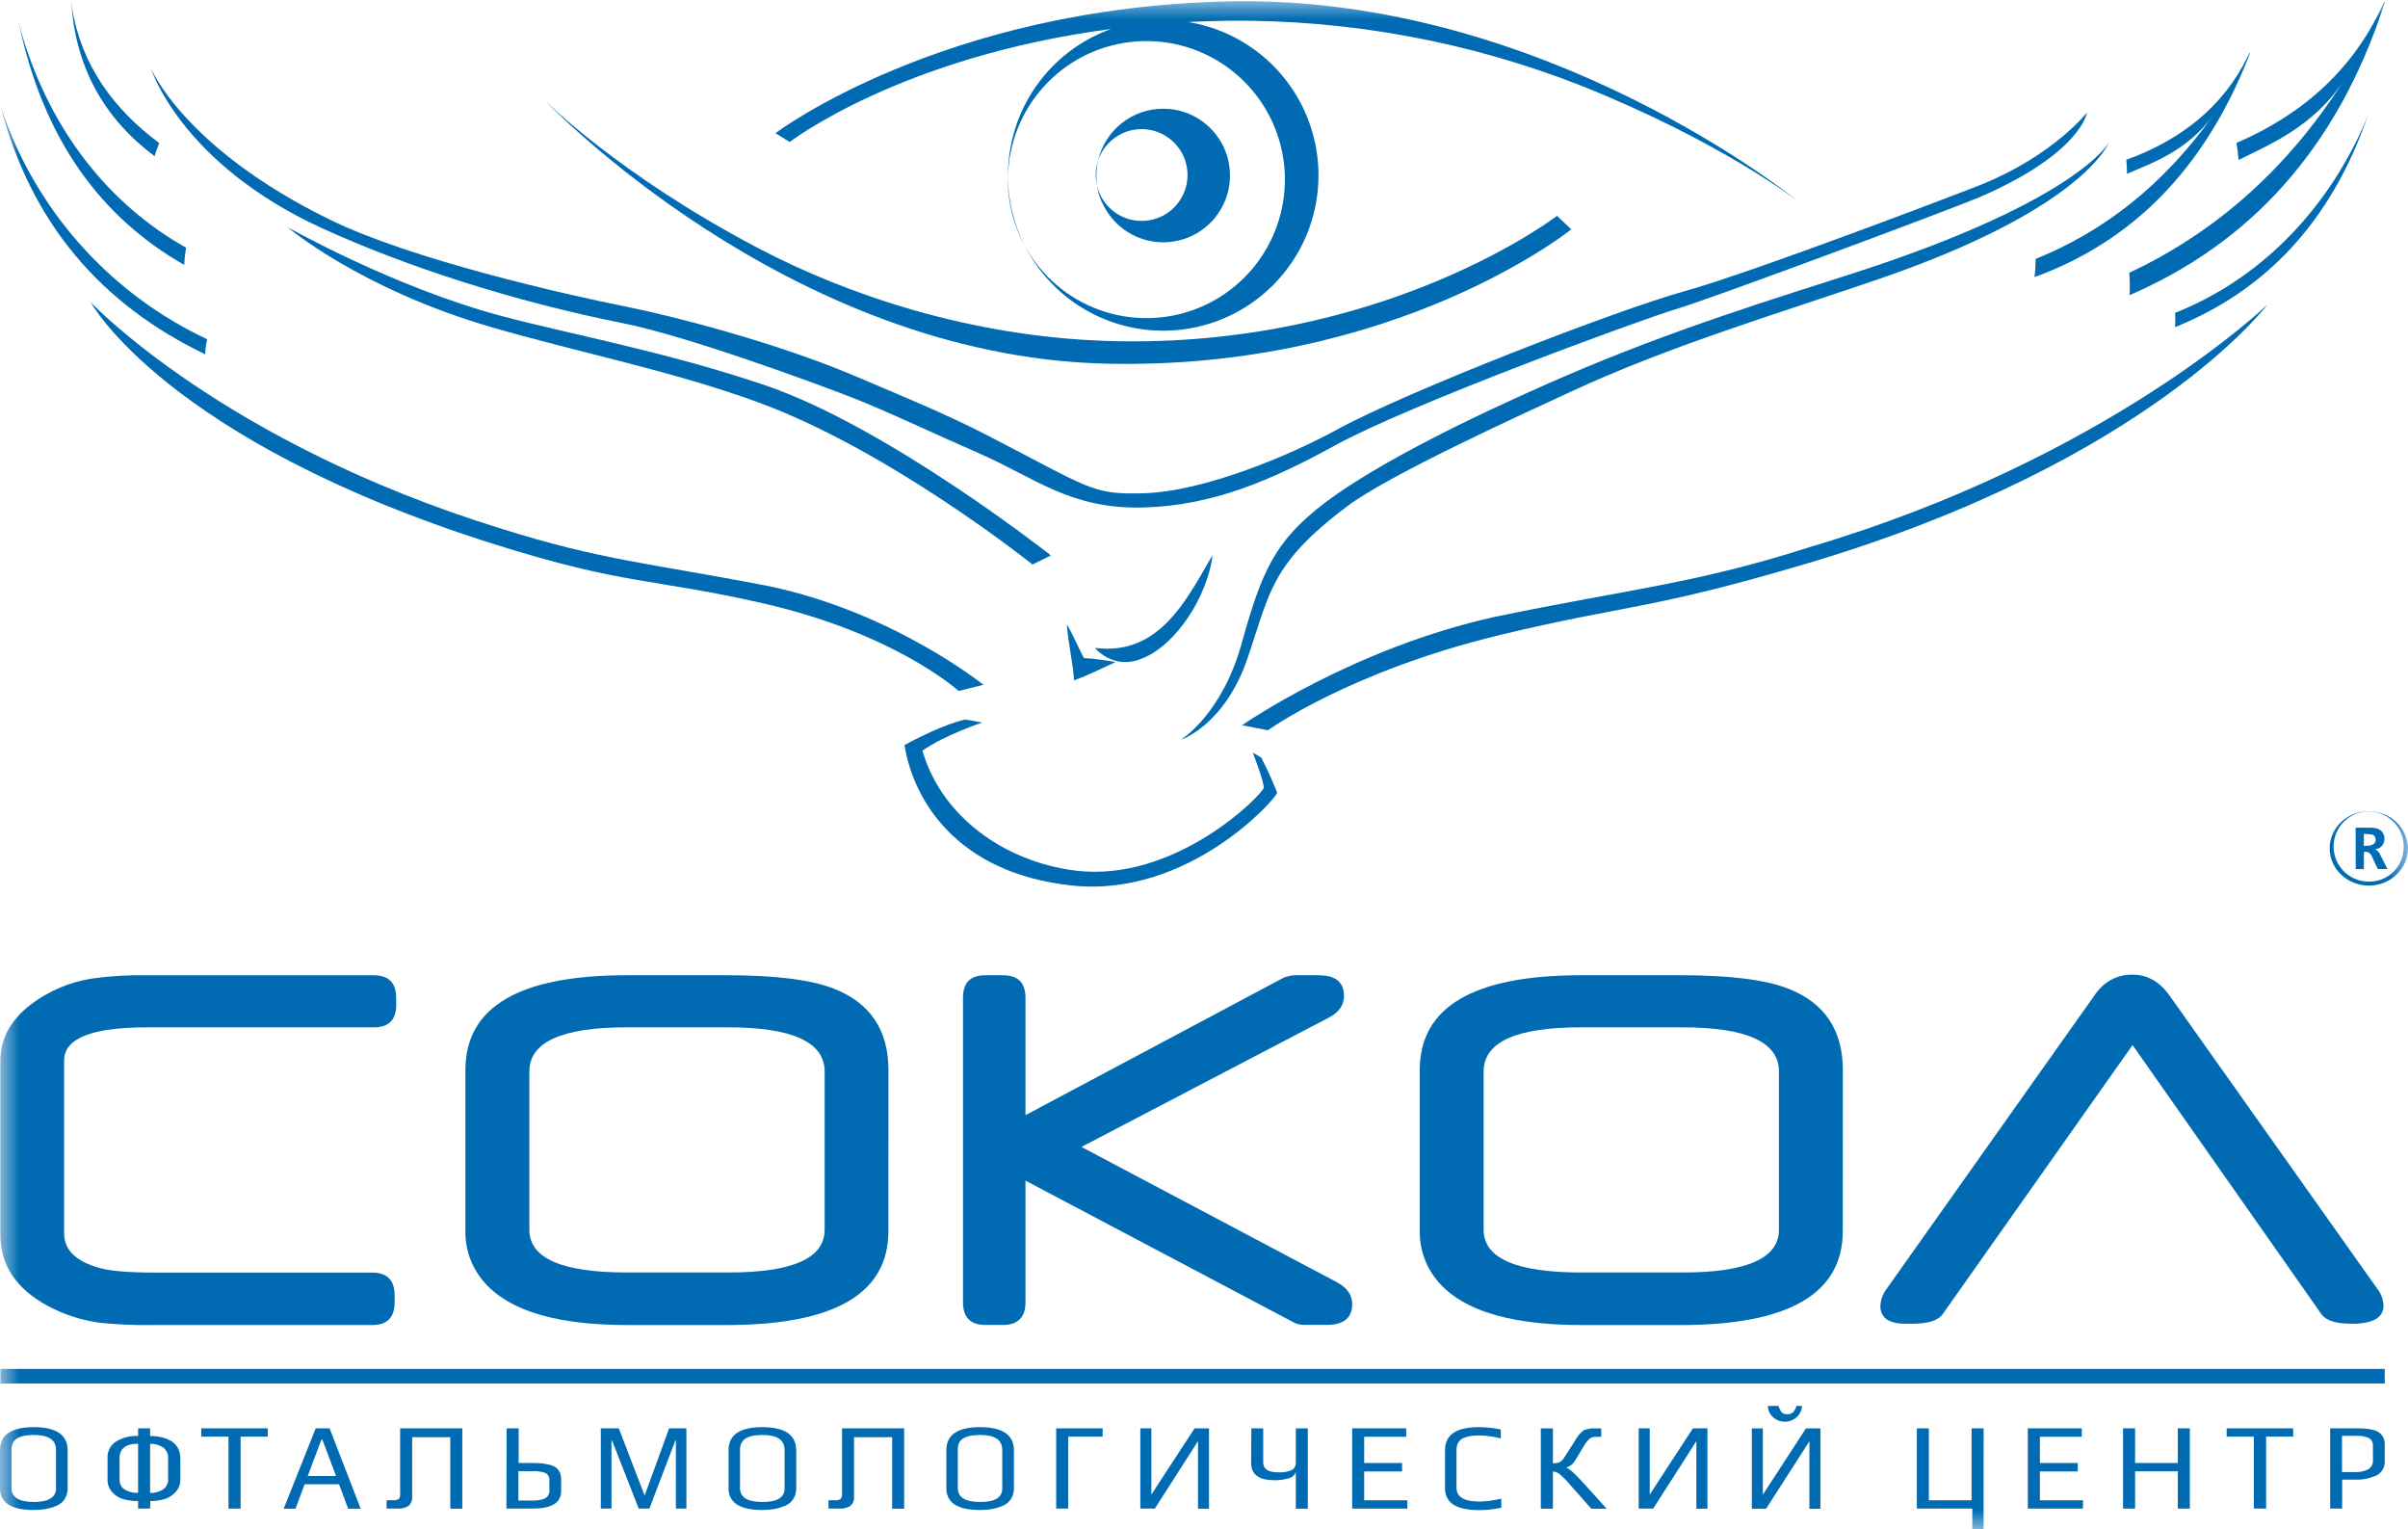 <svg width="63" height="40" viewBox="0 0 63 40" fill="none" xmlns="http://www.w3.org/2000/svg">
<g clip-path="url(#clip0_1379_39)">
<mask id="mask0_1379_39" style="mask-type:luminance" maskUnits="userSpaceOnUse" x="0" y="0" width="63" height="40">
<path d="M63 0H0V40H63V0Z" fill="white"/>
</mask>
<g mask="url(#mask0_1379_39)">
<path fill-rule="evenodd" clip-rule="evenodd" d="M14.245 2.617C14.245 2.617 20.595 9.326 28.948 9.512C36.535 9.685 41.109 5.999 41.109 5.999L40.736 5.646C40.736 5.646 36.193 9.14 28.982 8.918C25.383 8.806 22.144 7.706 19.822 6.483C16.171 4.563 14.245 2.617 14.245 2.617Z" fill="#006BB2"/>
<path fill-rule="evenodd" clip-rule="evenodd" d="M41.351 2.234C45.057 3.711 47.054 5.275 47.054 5.275C47.054 5.275 40.453 -0.134 32.17 0.035C24.647 0.189 20.288 3.483 20.288 3.483L20.661 3.714C20.661 3.714 23.566 1.478 29.068 0.759C28.279 1.041 27.596 1.56 27.113 2.246C26.631 2.931 26.371 3.748 26.371 4.587C26.371 4.605 26.371 4.623 26.371 4.642C26.385 3.762 26.718 2.918 27.308 2.266C27.897 1.614 28.704 1.199 29.578 1.098C30.451 0.997 31.331 1.217 32.054 1.717C32.778 2.218 33.294 2.964 33.508 3.817C33.722 4.67 33.618 5.571 33.216 6.353C32.815 7.136 32.142 7.745 31.324 8.068C30.507 8.391 29.599 8.405 28.772 8.109C27.944 7.812 27.252 7.225 26.826 6.456C27.145 7.071 27.616 7.595 28.194 7.977C28.773 8.359 29.439 8.587 30.131 8.638C30.822 8.69 31.515 8.564 32.144 8.272C32.772 7.98 33.316 7.532 33.722 6.97C34.129 6.409 34.386 5.753 34.467 5.064C34.549 4.376 34.453 3.678 34.188 3.037C33.924 2.396 33.5 1.833 32.957 1.403C32.414 0.972 31.77 0.687 31.086 0.576C31.437 0.558 31.797 0.546 32.165 0.542C35.307 0.514 38.425 1.088 41.351 2.234Z" fill="#006BB2"/>
<path fill-rule="evenodd" clip-rule="evenodd" d="M26.368 4.696C26.367 5.311 26.524 5.917 26.824 6.455C26.533 5.894 26.377 5.273 26.369 4.641C26.369 4.656 26.368 4.677 26.368 4.696Z" fill="#006BB2"/>
<path fill-rule="evenodd" clip-rule="evenodd" d="M30.431 2.844C30.036 2.844 29.654 2.978 29.345 3.223C29.036 3.469 28.819 3.811 28.73 4.196C28.822 3.921 29.011 3.689 29.261 3.542C29.511 3.395 29.806 3.344 30.09 3.398C30.375 3.451 30.631 3.606 30.811 3.834C30.991 4.062 31.082 4.347 31.068 4.636C31.054 4.926 30.935 5.201 30.734 5.41C30.534 5.619 30.264 5.748 29.975 5.774C29.686 5.8 29.398 5.72 29.163 5.55C28.929 5.38 28.763 5.13 28.698 4.848C28.725 5.041 28.789 5.228 28.884 5.398C29.028 5.673 29.241 5.904 29.504 6.069C29.766 6.235 30.067 6.327 30.377 6.337C30.687 6.347 30.994 6.274 31.266 6.127C31.538 5.979 31.767 5.762 31.927 5.497C32.088 5.232 32.175 4.929 32.18 4.619C32.185 4.309 32.108 4.003 31.956 3.733C31.803 3.463 31.582 3.238 31.315 3.082C31.047 2.926 30.743 2.844 30.433 2.844H30.431Z" fill="#006BB2"/>
<path fill-rule="evenodd" clip-rule="evenodd" d="M28.686 4.614C28.685 4.606 28.685 4.598 28.686 4.59C28.685 4.457 28.7 4.325 28.729 4.195C28.689 4.318 28.668 4.447 28.667 4.576C28.667 4.667 28.677 4.757 28.698 4.845C28.689 4.775 28.684 4.705 28.684 4.635C28.684 4.628 28.685 4.621 28.686 4.614Z" fill="#006BB2"/>
<path fill-rule="evenodd" clip-rule="evenodd" d="M25.729 17.912C25.729 17.912 23.336 15.985 20.051 15.318C16.993 14.73 15.724 14.651 13.113 13.828C5.83 11.581 2.373 7.906 2.373 7.906C2.373 7.906 4.329 11.515 12.906 14.226C16.362 15.318 17.066 15.119 19.957 15.779C23.434 16.572 25.081 18.073 25.081 18.073L25.729 17.912Z" fill="#006BB2"/>
<path fill-rule="evenodd" clip-rule="evenodd" d="M32.496 18.969C32.496 18.969 35.402 16.942 39.149 16.126C42.64 15.403 44.366 15.267 47.34 14.312C55.15 12 59.32 7.969 59.32 7.969C59.32 7.969 56.245 12.068 47.313 14.727C43.175 15.959 42.567 15.809 39.27 16.602C35.307 17.555 33.172 19.101 33.172 19.101L32.496 18.969Z" fill="#006BB2"/>
<path fill-rule="evenodd" clip-rule="evenodd" d="M5.42 8.873C5.391 9.002 5.373 9.134 5.367 9.266C2.66 7.966 0.817 5.857 0.015 2.773C-0.039 2.582 0.07 2.949 0.123 3.092C1.057 5.643 2.961 7.721 5.42 8.873Z" fill="#006BB2"/>
<path fill-rule="evenodd" clip-rule="evenodd" d="M4.867 6.478C4.842 6.627 4.827 6.778 4.82 6.929C2.625 5.678 1.137 3.634 0.501 0.639C0.459 0.452 0.544 0.809 0.587 0.949C1.351 3.461 2.873 5.357 4.867 6.478Z" fill="#006BB2"/>
<path fill-rule="evenodd" clip-rule="evenodd" d="M4.165 3.741C4.125 3.845 4.067 3.998 4.045 4.086C2.734 3.104 1.971 1.776 1.863 0.03C1.855 -0.078 1.875 0.131 1.888 0.217C2.13 1.708 2.974 2.857 4.165 3.741Z" fill="#006BB2"/>
<path fill-rule="evenodd" clip-rule="evenodd" d="M56.906 8.184C56.916 8.308 56.916 8.433 56.906 8.557C59.258 7.607 60.982 5.82 61.95 3.025C62.013 2.853 61.889 3.184 61.83 3.312C60.788 5.628 59.039 7.336 56.906 8.184Z" fill="#006BB2"/>
<path fill-rule="evenodd" clip-rule="evenodd" d="M58.82 1.452C58.163 2.814 57.026 3.674 55.631 4.179C55.639 4.29 55.651 4.459 55.647 4.545C56.259 4.28 57.23 3.962 57.925 2.986C56.578 4.886 54.989 6.075 53.257 6.772C53.258 6.931 53.248 7.09 53.228 7.248C55.744 6.334 57.649 4.475 58.833 1.479C58.91 1.295 58.858 1.377 58.82 1.452Z" fill="#006BB2"/>
<path fill-rule="evenodd" clip-rule="evenodd" d="M62.352 0.1C61.58 1.804 60.256 2.988 58.512 3.739C58.538 3.886 58.556 4.035 58.567 4.184C59.328 3.801 60.55 3.321 61.348 2.061C59.797 4.512 57.868 6.118 55.708 7.135C55.723 7.33 55.726 7.525 55.715 7.72C58.857 6.363 61.133 3.909 62.371 0.131C62.377 0.111 62.384 0.093 62.389 0.077C62.409 -0.004 62.382 0.034 62.352 0.1Z" fill="#006BB2"/>
<path fill-rule="evenodd" clip-rule="evenodd" d="M27.495 14.528C27.495 14.528 23.238 11.173 20.026 10.08C17.448 9.203 14.82 8.721 13.102 8.261C10.282 7.504 7.529 5.945 7.529 5.945C7.529 5.945 9.409 7.556 12.883 8.565C15.136 9.218 17.623 9.71 19.852 10.529C23.299 11.794 27.013 14.765 27.013 14.765L27.495 14.528Z" fill="#006BB2"/>
<path fill-rule="evenodd" clip-rule="evenodd" d="M30.893 19.35C30.893 19.35 31.965 18.704 32.487 16.825C33.004 14.961 33.347 14.155 34.644 13.166C36.387 11.835 39.861 10.308 40.869 9.872C43.817 8.592 46.551 7.775 48.541 7.13C54.361 5.247 55.17 3.734 55.17 3.734C55.17 3.734 54.518 5.467 49.121 7.31C46.503 8.205 43.661 9.056 41.117 10.236C39.877 10.811 36.351 12.409 35.236 13.249C33.232 14.762 33.226 15.505 32.64 17.215C32.035 18.984 30.893 19.35 30.893 19.35Z" fill="#006BB2"/>
<path fill-rule="evenodd" clip-rule="evenodd" d="M3.945 1.781C3.945 1.781 4.804 3.876 8.64 5.75C10.747 6.781 14.751 7.698 16.445 8.034C17.497 8.244 20.231 8.93 22.336 9.822C23.511 10.321 24.733 10.821 25.795 11.368C28.533 12.778 28.555 12.939 29.91 12.902C31.5 12.859 33.744 11.911 34.965 11.244C36.823 10.228 42.303 8.106 44.078 7.615C45.853 7.124 51.47 4.979 51.888 4.807C53.734 4.048 54.603 2.943 54.603 2.943C54.603 2.943 54.456 4.003 51.795 5.155C51.143 5.435 44.878 7.775 43.855 8.084C42.873 8.379 36.851 10.592 34.924 11.652C33.242 12.576 31.71 13.224 29.923 13.274C28.011 13.329 27.069 12.491 25.612 11.856C24.342 11.303 23.238 10.768 22.294 10.399C21.363 10.036 17.993 8.791 16.293 8.453C13.451 7.886 10.649 6.984 8.427 5.97C4.711 4.268 3.945 1.781 3.945 1.781Z" fill="#006BB2"/>
<path fill-rule="evenodd" clip-rule="evenodd" d="M25.697 18.899L25.253 18.82C25.253 18.82 24.722 18.913 23.664 19.488C23.888 20.899 25.007 22.842 28.051 23.162C31.094 23.483 33.391 20.889 33.414 20.732C33.291 20.419 33.152 20.113 32.997 19.814L32.777 19.685C32.777 19.685 33.071 20.446 33.063 20.602C33.054 20.758 30.761 23.107 28.118 22.769C26.283 22.534 24.633 21.361 24.134 19.635C24.708 19.227 25.697 18.899 25.697 18.899Z" fill="#006BB2"/>
<path fill-rule="evenodd" clip-rule="evenodd" d="M27.912 16.328C28.074 16.608 28.206 16.919 28.357 17.211C28.634 17.229 28.91 17.265 29.183 17.318C28.825 17.48 28.482 17.658 28.101 17.795C28.065 17.281 27.947 16.841 27.912 16.328Z" fill="#006BB2"/>
<path fill-rule="evenodd" clip-rule="evenodd" d="M28.643 16.946C30.339 17.166 31.052 15.666 31.722 14.523C31.611 15.534 30.78 16.935 29.776 17.263C29.326 17.407 28.927 17.25 28.643 16.946Z" fill="#006BB2"/>
<path d="M10.367 26.28C10.367 26.675 10.17 26.872 9.775 26.872H3.84C2.4 26.872 1.679 27.16 1.678 27.735V32.266C1.678 32.701 1.997 33.003 2.634 33.173C2.915 33.248 3.395 33.286 4.075 33.286H9.739C10.129 33.286 10.324 33.484 10.324 33.879V34.066C10.324 34.461 10.129 34.658 9.739 34.657H4.075C3.592 34.666 3.108 34.648 2.627 34.6C2.151 34.538 1.689 34.391 1.265 34.165C0.427 33.717 0.009 33.094 0.009 32.295V27.743C0.009 27.172 0.275 26.682 0.808 26.272C1.277 25.918 1.825 25.686 2.406 25.595C2.871 25.529 3.341 25.501 3.811 25.509H9.773C10.167 25.509 10.364 25.704 10.365 26.094L10.367 26.28Z" fill="#006BB2"/>
<path d="M23.243 32.2C23.243 33.839 21.83 34.658 19.004 34.658H16.409C14.387 34.658 13.083 34.208 12.496 33.309C12.283 32.983 12.171 32.601 12.176 32.211V27.991C12.176 26.335 13.584 25.508 16.399 25.508H19.007C20.276 25.508 21.211 25.624 21.81 25.857C22.766 26.23 23.244 26.941 23.244 27.991L23.243 32.2ZM21.575 32.165V28.026C21.575 27.256 20.73 26.871 19.042 26.871H16.396C14.699 26.871 13.85 27.256 13.849 28.026V32.165C13.849 32.91 14.698 33.283 16.396 33.283H19.05C20.733 33.285 21.575 32.912 21.575 32.165Z" fill="#006BB2"/>
<path d="M34.979 33.539C35.245 33.682 35.377 33.873 35.377 34.111C35.377 34.473 35.154 34.654 34.708 34.654H34.115C34.017 34.654 33.922 34.629 33.836 34.583L26.829 30.88V34.063C26.829 34.458 26.631 34.655 26.235 34.655H25.783C25.391 34.655 25.195 34.458 25.195 34.063V26.093C25.195 25.702 25.391 25.507 25.783 25.508H26.235C26.631 25.508 26.829 25.703 26.829 26.093V29.168L33.585 25.572C33.675 25.538 33.769 25.516 33.864 25.508H34.492C34.94 25.508 35.163 25.689 35.163 26.052C35.163 26.291 35.031 26.479 34.765 26.617L28.294 29.999L34.979 33.539Z" fill="#006BB2"/>
<path d="M48.212 32.2C48.212 33.839 46.798 34.658 43.97 34.658H41.378C39.356 34.658 38.052 34.208 37.465 33.309C37.252 32.983 37.141 32.601 37.145 32.211V27.991C37.145 26.335 38.552 25.508 41.367 25.508H43.976C45.245 25.508 46.18 25.624 46.78 25.857C47.736 26.23 48.214 26.941 48.214 27.991L48.212 32.2ZM46.542 32.165V28.026C46.542 27.256 45.698 26.871 44.009 26.871H41.362C39.664 26.871 38.816 27.256 38.816 28.026V32.165C38.816 32.91 39.664 33.283 41.362 33.283H44.017C45.7 33.285 46.542 32.912 46.542 32.165Z" fill="#006BB2"/>
<path d="M62.359 34.151C62.359 34.431 62.143 34.583 61.712 34.617C61.686 34.622 61.66 34.624 61.633 34.623H61.513C61.11 34.623 60.849 34.538 60.731 34.368L55.794 27.334L50.829 34.368C50.712 34.539 50.446 34.623 50.034 34.623H49.847C49.416 34.623 49.198 34.468 49.195 34.158C49.204 33.992 49.264 33.833 49.366 33.702L54.792 26.043C54.859 25.939 54.941 25.845 55.035 25.764C55.244 25.584 55.512 25.488 55.788 25.492C56.181 25.492 56.508 25.679 56.769 26.051L62.188 33.697C62.293 33.826 62.353 33.985 62.359 34.151Z" fill="#006BB2"/>
<path d="M1.77 37.928V38.925C1.773 39.029 1.744 39.13 1.687 39.217C1.632 39.297 1.553 39.359 1.462 39.393C1.372 39.429 1.278 39.456 1.182 39.473C1.083 39.488 0.982 39.496 0.881 39.495C0.294 39.495 0 39.305 0 38.925V37.931C0 37.53 0.294 37.329 0.881 37.328C1.469 37.328 1.765 37.528 1.77 37.928ZM1.465 38.922V37.923C1.465 37.662 1.271 37.532 0.882 37.533C0.81 37.533 0.737 37.538 0.665 37.548C0.602 37.558 0.541 37.576 0.483 37.603C0.427 37.629 0.38 37.67 0.347 37.723C0.314 37.784 0.298 37.853 0.301 37.923V38.923C0.301 39.164 0.497 39.285 0.888 39.286C1.273 39.285 1.467 39.164 1.467 38.922H1.465Z" fill="#006BB2"/>
<path d="M3.927 39.459H3.613V39.261C3.484 39.263 3.355 39.247 3.23 39.213C3.118 39.181 3.016 39.118 2.937 39.031C2.854 38.939 2.809 38.818 2.814 38.694V38.153C2.807 38.064 2.825 37.974 2.865 37.894C2.906 37.814 2.967 37.746 3.043 37.699C3.216 37.599 3.414 37.551 3.613 37.558V37.359H3.927V37.561C4.024 37.56 4.121 37.57 4.216 37.591C4.303 37.61 4.387 37.642 4.466 37.684C4.544 37.728 4.608 37.793 4.652 37.871C4.697 37.957 4.72 38.053 4.718 38.15V38.694C4.722 38.816 4.678 38.935 4.595 39.024C4.517 39.112 4.416 39.176 4.303 39.211C4.182 39.246 4.057 39.263 3.931 39.261L3.927 39.459ZM3.128 38.144V38.691C3.124 38.743 3.135 38.796 3.158 38.843C3.181 38.89 3.216 38.931 3.26 38.96C3.367 39.023 3.49 39.053 3.613 39.048V37.762C3.29 37.762 3.128 37.889 3.128 38.144ZM4.398 38.691V38.144C4.401 38.089 4.391 38.034 4.368 37.983C4.344 37.933 4.309 37.89 4.264 37.857C4.165 37.791 4.047 37.758 3.927 37.764V39.05C4.048 39.054 4.167 39.022 4.268 38.956C4.31 38.927 4.345 38.887 4.367 38.84C4.39 38.794 4.4 38.742 4.398 38.691Z" fill="#006BB2"/>
<path d="M7.005 37.577H6.295V39.459H5.978V37.577H5.266V37.359H7.005V37.577Z" fill="#006BB2"/>
<path d="M9.436 39.461H9.109L8.87 38.823H7.97L7.732 39.461H7.422L8.26 37.359H8.623L9.436 39.461ZM8.792 38.606L8.435 37.658H8.407L8.051 38.606H8.792Z" fill="#006BB2"/>
<path d="M10.469 39.066V37.359H12.095V39.461H11.781V37.59H10.783V39.141C10.788 39.186 10.782 39.232 10.766 39.275C10.75 39.317 10.724 39.355 10.69 39.386C10.605 39.441 10.504 39.466 10.403 39.459H10.115V39.239H10.293C10.343 39.244 10.393 39.232 10.434 39.204C10.463 39.165 10.476 39.115 10.469 39.066Z" fill="#006BB2"/>
<path d="M13.255 37.359H13.569V38.266H13.881C13.986 38.266 14.075 38.266 14.148 38.274C14.221 38.28 14.294 38.291 14.365 38.309C14.427 38.322 14.485 38.346 14.538 38.38C14.583 38.412 14.618 38.455 14.642 38.505C14.669 38.563 14.682 38.627 14.681 38.691V39.002C14.681 39.306 14.432 39.459 13.936 39.459H13.249L13.255 37.359ZM14.373 38.992V38.73C14.378 38.69 14.371 38.65 14.354 38.614C14.336 38.578 14.308 38.549 14.274 38.529C14.161 38.489 14.042 38.472 13.923 38.48H13.563V39.248H13.916C13.972 39.248 14.019 39.248 14.057 39.243C14.104 39.238 14.152 39.228 14.198 39.215C14.249 39.203 14.294 39.176 14.328 39.136C14.36 39.094 14.377 39.042 14.374 38.989L14.373 38.992Z" fill="#006BB2"/>
<path d="M17.958 39.459H17.683V37.681H17.668L16.99 39.459H16.711L16.014 37.681H15.998V39.459H15.719V37.359H16.189L16.861 39.105H16.87L17.506 37.359H17.958V39.459Z" fill="#006BB2"/>
<path d="M20.831 37.928V38.925C20.835 39.029 20.806 39.13 20.749 39.217C20.693 39.297 20.615 39.359 20.523 39.393C20.433 39.429 20.339 39.456 20.244 39.473C20.144 39.488 20.044 39.496 19.943 39.495C19.355 39.495 19.061 39.305 19.061 38.925V37.931C19.061 37.53 19.355 37.329 19.943 37.328C20.53 37.328 20.827 37.528 20.831 37.928ZM20.527 38.922V37.923C20.527 37.662 20.332 37.532 19.944 37.533C19.871 37.533 19.799 37.538 19.727 37.548C19.664 37.557 19.603 37.576 19.546 37.603C19.489 37.628 19.442 37.67 19.41 37.723C19.375 37.784 19.358 37.853 19.361 37.923V38.923C19.361 39.164 19.556 39.285 19.948 39.286C20.339 39.286 20.532 39.165 20.527 38.922Z" fill="#006BB2"/>
<path d="M22.03 39.066V37.359H23.655V39.461H23.341V37.59H22.344V39.141C22.349 39.186 22.343 39.232 22.326 39.275C22.31 39.317 22.284 39.355 22.25 39.386C22.165 39.44 22.065 39.466 21.964 39.459H21.676V39.239H21.854C21.903 39.244 21.953 39.232 21.994 39.204C22.024 39.165 22.037 39.115 22.03 39.066Z" fill="#006BB2"/>
<path d="M26.527 37.928V38.925C26.53 39.029 26.501 39.131 26.444 39.217C26.389 39.297 26.311 39.359 26.22 39.393C26.129 39.429 26.036 39.456 25.94 39.473C25.84 39.488 25.74 39.496 25.639 39.495C25.052 39.495 24.759 39.305 24.759 38.925V37.931C24.759 37.53 25.052 37.329 25.639 37.328C26.226 37.328 26.522 37.528 26.527 37.928ZM26.222 38.922V37.923C26.222 37.662 26.028 37.532 25.64 37.533C25.567 37.533 25.495 37.538 25.423 37.548C25.358 37.557 25.296 37.576 25.237 37.603C25.18 37.629 25.133 37.67 25.101 37.723C25.069 37.784 25.054 37.853 25.059 37.923V38.923C25.059 39.164 25.254 39.285 25.645 39.286C26.035 39.286 26.228 39.165 26.222 38.922Z" fill="#006BB2"/>
<path d="M28.846 37.577H27.947V39.459H27.633V37.359H28.85L28.846 37.577Z" fill="#006BB2"/>
<path d="M30.213 39.459H29.834V37.359H30.123V39.092L31.253 37.359H31.631V39.461H31.343V37.694L30.213 39.459Z" fill="#006BB2"/>
<path d="M32.738 37.359H33.049V38.25C33.049 38.423 33.176 38.509 33.431 38.509C33.559 38.519 33.687 38.498 33.804 38.448C33.836 38.426 33.863 38.397 33.88 38.362C33.897 38.328 33.904 38.289 33.902 38.25V37.359H34.216V39.461H33.902V38.493C33.89 38.536 33.866 38.575 33.833 38.606C33.8 38.636 33.759 38.657 33.715 38.666C33.595 38.702 33.469 38.719 33.343 38.717C32.937 38.717 32.733 38.567 32.733 38.267L32.738 37.359Z" fill="#006BB2"/>
<path d="M36.821 39.459H35.377V37.359H36.789V37.58H35.691V38.266H36.682V38.487H35.691V39.242H36.821V39.459Z" fill="#006BB2"/>
<path d="M39.279 39.437C39.086 39.478 38.888 39.499 38.69 39.498C38.101 39.498 37.806 39.308 37.806 38.928V37.931C37.806 37.528 38.1 37.328 38.69 37.328C38.884 37.328 39.077 37.349 39.266 37.39V37.623C39.08 37.574 38.889 37.548 38.696 37.545C38.624 37.545 38.551 37.549 38.479 37.559C38.415 37.569 38.353 37.587 38.293 37.611C38.235 37.634 38.187 37.675 38.154 37.728C38.12 37.788 38.103 37.858 38.106 37.927V38.912C38.106 39.154 38.306 39.275 38.708 39.275C38.9 39.272 39.091 39.246 39.278 39.197L39.279 39.437Z" fill="#006BB2"/>
<path d="M40.629 39.461H40.312V37.362H40.629V38.272C40.691 38.276 40.754 38.265 40.811 38.241C40.861 38.209 40.903 38.165 40.931 38.113L41.219 37.663C41.273 37.565 41.346 37.479 41.434 37.41C41.533 37.37 41.64 37.353 41.747 37.362H41.892V37.582H41.728C41.675 37.582 41.623 37.601 41.583 37.636C41.529 37.687 41.482 37.746 41.445 37.812L41.241 38.149C41.209 38.208 41.169 38.262 41.12 38.309C41.077 38.346 41.025 38.372 40.97 38.386C41.049 38.404 41.209 38.546 41.445 38.809L42.035 39.462H41.633L41.054 38.809C40.975 38.711 40.885 38.622 40.787 38.544C40.741 38.51 40.686 38.491 40.629 38.489V39.461Z" fill="#006BB2"/>
<path d="M43.252 39.459H42.873V37.359H43.162V39.092L44.292 37.359H44.671V39.461H44.382V37.694L43.252 39.459Z" fill="#006BB2"/>
<path d="M46.206 39.462H45.833V37.362H46.121V39.095L47.248 37.362H47.627V39.464H47.339V37.697L46.206 39.462ZM47.146 36.773C47.143 36.83 47.129 36.885 47.105 36.936C47.08 36.987 47.046 37.032 47.004 37.07C46.919 37.145 46.81 37.186 46.697 37.186C46.583 37.186 46.474 37.145 46.389 37.07C46.347 37.032 46.313 36.987 46.289 36.936C46.266 36.885 46.253 36.83 46.251 36.773H46.531C46.549 36.836 46.579 36.894 46.618 36.945C46.639 36.962 46.663 36.975 46.688 36.983C46.714 36.991 46.741 36.993 46.767 36.99C46.82 36.993 46.872 36.975 46.912 36.94C46.955 36.893 46.985 36.836 47 36.773H47.146Z" fill="#006BB2"/>
<path d="M51.896 39.996H51.601V39.459H50.15V37.359H50.464V39.242H51.582V37.359H51.897L51.896 39.996Z" fill="#006BB2"/>
<path d="M54.496 39.459H53.053V37.359H54.465V37.58H53.369V38.266H54.36V38.487H53.369V39.242H54.496V39.459Z" fill="#006BB2"/>
<path d="M57.292 39.459H56.978V38.484H55.86V39.459H55.545V37.359H55.86V38.266H56.978V37.359H57.292V39.459Z" fill="#006BB2"/>
<path d="M59.998 37.577H59.288V39.459H58.968V37.577H58.256V37.359H59.995L59.998 37.577Z" fill="#006BB2"/>
<path d="M62.391 37.771V38.208C62.397 38.285 62.38 38.362 62.343 38.43C62.306 38.498 62.249 38.553 62.181 38.589C61.996 38.673 61.794 38.712 61.591 38.701H61.277V39.459H60.963V37.359H61.65C61.735 37.359 61.809 37.359 61.872 37.366C61.939 37.371 62.006 37.381 62.071 37.397C62.131 37.409 62.188 37.432 62.24 37.465C62.284 37.497 62.321 37.538 62.347 37.586C62.377 37.643 62.392 37.707 62.391 37.771ZM62.083 38.192V37.81C62.085 37.758 62.069 37.708 62.038 37.666C62.004 37.626 61.959 37.599 61.908 37.587C61.862 37.574 61.815 37.564 61.767 37.559C61.729 37.559 61.683 37.554 61.626 37.554H61.273V38.504H61.633C61.743 38.507 61.853 38.483 61.952 38.434C61.995 38.41 62.03 38.375 62.053 38.332C62.077 38.29 62.087 38.241 62.083 38.192Z" fill="#006BB2"/>
<path d="M62.391 35.805H0.011V36.186H62.391V35.805Z" fill="#006BB2"/>
<path d="M61.969 21.219C62.536 21.219 62.994 21.654 62.999 22.191C63.005 22.727 62.534 23.165 61.975 23.164C61.416 23.163 60.95 22.727 60.95 22.192C60.95 21.658 61.403 21.22 61.969 21.219ZM62.887 22.192C62.897 22.008 62.852 21.826 62.757 21.669C62.663 21.511 62.523 21.386 62.356 21.308C62.19 21.231 62.004 21.206 61.823 21.235C61.642 21.265 61.474 21.348 61.34 21.474C61.207 21.601 61.114 21.764 61.075 21.943C61.035 22.123 61.05 22.31 61.118 22.48C61.186 22.651 61.303 22.797 61.455 22.901C61.607 23.004 61.786 23.059 61.97 23.059C62.207 23.065 62.436 22.977 62.608 22.815C62.78 22.652 62.88 22.428 62.887 22.192Z" fill="#006BB2"/>
<path d="M61.63 21.648H62.053C62.084 21.65 62.116 21.654 62.146 21.662C62.182 21.666 62.217 21.678 62.248 21.696C62.28 21.714 62.307 21.738 62.329 21.767C62.351 21.796 62.367 21.829 62.376 21.864C62.384 21.899 62.386 21.936 62.381 21.972C62.377 22.03 62.354 22.084 62.315 22.127C62.276 22.17 62.224 22.198 62.167 22.207L62.141 22.214C62.204 22.245 62.253 22.299 62.278 22.365C62.337 22.48 62.395 22.596 62.454 22.712C62.457 22.718 62.459 22.724 62.462 22.73H62.336C62.303 22.73 62.269 22.73 62.235 22.73C62.228 22.731 62.219 22.73 62.212 22.725C62.205 22.721 62.2 22.715 62.197 22.707C62.148 22.597 62.097 22.488 62.045 22.379C62.028 22.343 61.999 22.313 61.963 22.296C61.926 22.279 61.885 22.276 61.846 22.286V22.732H61.632L61.63 21.648ZM61.845 22.125C61.899 22.125 61.952 22.125 62.005 22.113C62.031 22.11 62.056 22.102 62.078 22.089C62.106 22.075 62.129 22.052 62.142 22.024C62.155 21.995 62.158 21.963 62.151 21.933C62.147 21.905 62.135 21.88 62.115 21.86C62.095 21.841 62.069 21.829 62.042 21.826C61.978 21.816 61.912 21.815 61.845 21.811V22.125Z" fill="#006BB2"/>
</g>
</g>
<defs>
<clipPath id="clip0_1379_39">
<rect width="63" height="40" fill="white"/>
</clipPath>
</defs>
</svg>
